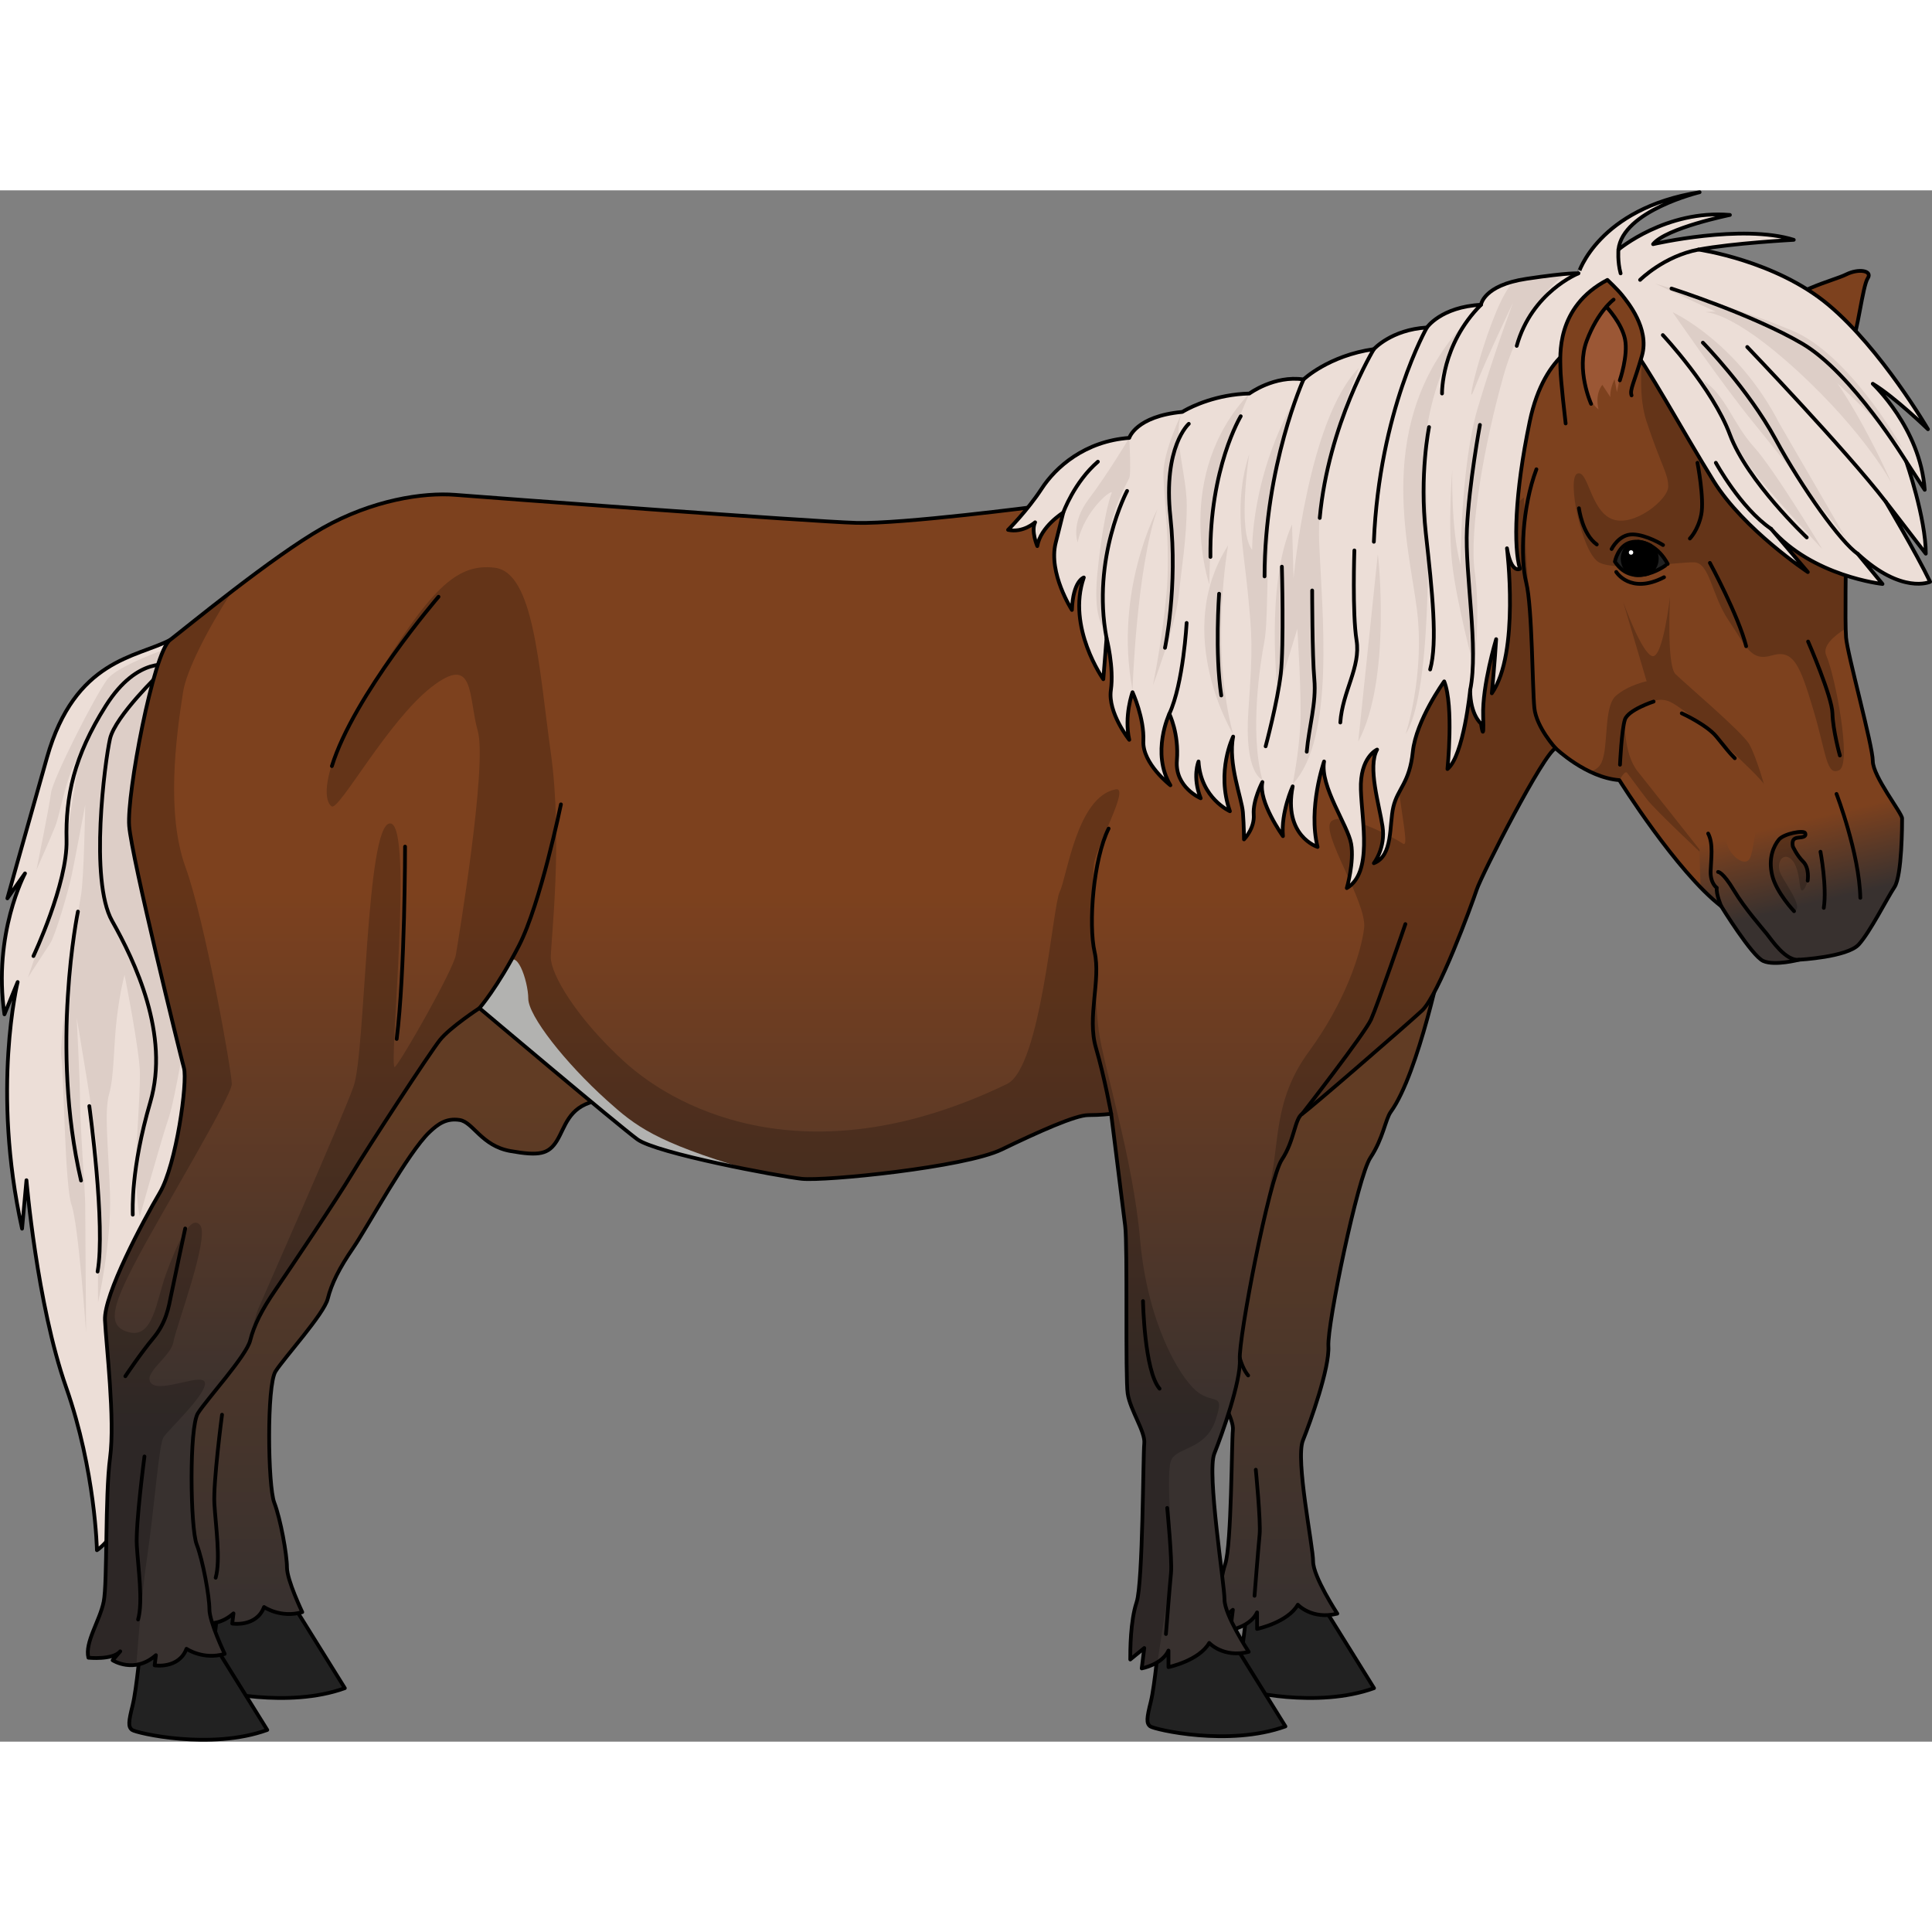 <?xml version="1.0" encoding="utf-8"?>
<!-- Created by: Science Figures, www.sciencefigures.org, Generator: Science Figures Editor -->
<svg version="1.1" id="Camada_1" xmlns="http://www.w3.org/2000/svg" xmlns:xlink="http://www.w3.org/1999/xlink" 
	 width="800px" height="800px" viewBox="0 0 516.197 414.485" enable-background="new 0 0 516.197 414.485"
	 xml:space="preserve">
<rect x="0" y="0" width="516.197" height="414.485" fill="#808080" stroke="none"/>
<g>
	<g>
		<path fill="#222222" stroke="#000000" stroke-linecap="round" stroke-linejoin="round" stroke-miterlimit="10" d="M58.351,376.937
			c0,0-1.094,12.31-2.189,16.687s-1.231,5.745-0.137,6.566c1.094,0.821,20.955,5.49,36.111,0L77.5,376.664
			C77.5,376.664,65.737,375.159,58.351,376.937z"/>
		<linearGradient id="SVGID_1_" gradientUnits="userSpaceOnUse" x1="101.47" y1="378.645" x2="101.47" y2="243.053">
			<stop  offset="0" style="stop-color:#38312F"/>
			<stop  offset="1" style="stop-color:#613C24"/>
		</linearGradient>
		<path fill="url(#SVGID_1_)" d="M69.873,223.335c1.021,3.743-2.042,25.863-6.466,33.349c-4.424,7.487-14.973,27.224-14.633,34.03
			c0.34,6.806,2.722,26.543,1.361,36.752c-1.361,10.209-0.681,33.349-1.702,38.454c-1.021,5.105-5.105,10.89-4.084,14.973
			c0,0,6.466,0.681,8.508-1.702l-2.042,2.382c0,0,5.785,3.743,11.57-1.361l-0.34,2.722c0,0,6.466,1.021,8.508-4.424
			c0,0,4.424,3.063,10.209,1.361c0,0-4.084-8.508-4.084-11.911s-1.702-12.931-3.403-17.355c-1.702-4.424-2.042-31.308,0.34-35.051
			c2.382-3.743,12.931-15.314,13.952-19.397c1.021-4.084,3.063-8.167,6.806-13.612c3.743-5.445,14.633-25.533,20.418-30.967
			c2.22-2.085,4.431-3.744,8.025-3.191c3.593,0.553,5.805,6.91,13.544,8.292c7.739,1.382,10.227,0.829,12.438-2.764
			c2.211-3.593,3.041-8.845,9.951-10.504l-29.299-32.064L69.873,223.335z"/>
		<path fill="none" stroke="#000000" stroke-linecap="round" stroke-linejoin="round" stroke-miterlimit="10" d="M69.873,223.335
			c1.021,3.743-2.042,25.863-6.466,33.349c-4.424,7.487-14.973,27.224-14.633,34.03c0.34,6.806,2.722,26.543,1.361,36.752
			c-1.361,10.209-0.681,33.349-1.702,38.454c-1.021,5.105-5.105,10.89-4.084,14.973c0,0,6.466,0.681,8.508-1.702l-2.042,2.382
			c0,0,5.785,3.743,11.57-1.361l-0.34,2.722c0,0,6.466,1.021,8.508-4.424c0,0,4.424,3.063,10.209,1.361
			c0,0-4.084-8.508-4.084-11.911s-1.702-12.931-3.403-17.355c-1.702-4.424-2.042-31.308,0.34-35.051
			c2.382-3.743,12.931-15.314,13.952-19.397c1.021-4.084,3.063-8.167,6.806-13.612c3.743-5.445,14.633-25.533,20.418-30.967
			c2.22-2.085,4.431-3.744,8.025-3.191c3.593,0.553,5.805,6.91,13.544,8.292c7.739,1.382,10.227,0.829,12.438-2.764
			c2.211-3.593,3.041-8.845,9.951-10.504l-29.299-32.064L69.873,223.335z"/>
		<path fill="none" stroke="#000000" stroke-linecap="round" stroke-linejoin="round" stroke-miterlimit="10" d="M70.214,266.213
			c0,0-3.063,14.293-3.743,17.696c-0.681,3.403-1.361,7.487-4.764,11.57c-3.403,4.084-7.487,10.209-7.487,10.209"/>
		<path fill="none" stroke="#000000" stroke-linecap="round" stroke-linejoin="round" stroke-miterlimit="10" d="M59.324,327.127
			c0,0-2.382,18.036-2.042,23.821c0.34,5.785,1.702,14.973,0.34,19.737"/>
	</g>
	<g>
		<path fill="#222222" stroke="#000000" stroke-linecap="round" stroke-linejoin="round" stroke-miterlimit="10" d="M333.33,376.937
			c0,0-1.094,12.31-2.189,16.687s-1.231,5.745-0.137,6.566c1.094,0.821,20.955,5.49,36.111,0l-14.636-23.527
			C352.48,376.664,340.717,375.159,333.33,376.937z"/>
		
			<linearGradient id="SVGID_00000074402557240100276660000005578872989325221022_" gradientUnits="userSpaceOnUse" x1="350.911" y1="378.645" x2="350.911" y2="243.053">
			<stop  offset="0" style="stop-color:#38312F"/>
			<stop  offset="1" style="stop-color:#613C24"/>
		</linearGradient>
		<path fill="url(#SVGID_00000074402557240100276660000005578872989325221022_)" d="M320.555,246.199c0,0,3.063,24.502,3.743,29.946
			s0,37.433,0.681,41.857c0.681,4.424,4.764,10.209,4.424,13.272c-0.34,3.063-0.34,30.627-2.042,35.732
			c-1.702,5.105-1.702,12.931-1.702,15.314l3.743-3.063l-0.681,5.445c0,0,5.445-1.021,7.146-4.764v4.424
			c0,0,8.167-1.702,10.89-6.466c0,0,3.743,4.084,10.549,2.382c0,0-6.466-9.869-6.466-13.952c0-4.084-4.764-27.224-2.722-32.329
			c2.042-5.104,7.146-19.397,6.806-25.182s7.827-45.26,11.23-50.365c3.403-5.105,4.002-10.266,5.445-12.251
			c7.45-10.249,13.918-42.135,13.918-42.135l-69.213,27.187L320.555,246.199z"/>
		<path fill="none" stroke="#000000" stroke-linecap="round" stroke-linejoin="round" stroke-miterlimit="10" d="M320.555,246.199
			c0,0,3.063,24.502,3.743,29.946s0,37.433,0.681,41.857c0.681,4.424,4.764,10.209,4.424,13.272
			c-0.34,3.063-0.34,30.627-2.042,35.732c-1.702,5.105-1.702,12.931-1.702,15.314l3.743-3.063l-0.681,5.445
			c0,0,5.445-1.021,7.146-4.764v4.424c0,0,8.167-1.702,10.89-6.466c0,0,3.743,4.084,10.549,2.382c0,0-6.466-9.869-6.466-13.952
			c0-4.084-4.764-27.224-2.722-32.329c2.042-5.104,7.146-19.397,6.806-25.182s7.827-45.26,11.23-50.365
			c3.403-5.105,4.002-10.266,5.445-12.251c7.45-10.249,13.918-42.135,13.918-42.135l-69.213,27.187L320.555,246.199z"/>
		<path fill="none" stroke="#000000" stroke-linecap="round" stroke-linejoin="round" stroke-miterlimit="10" d="M335.528,341.824
			c0,0,1.361,13.952,1.021,17.355s-1.361,16.334-1.361,16.334"/>
		<path fill="none" stroke="#000000" stroke-linecap="round" stroke-linejoin="round" stroke-miterlimit="10" d="M329.062,296.224
			c0,0,0.34,15.654,4.424,20.418"/>
	</g>
	<g>
		<path fill="#ECDED7" d="M45.402,120.155c-8.911,4.681-25.386,5.073-32.839,31.355S1.972,189.167,1.972,189.167l4.707-6.668
			c0,0-8.63,16.083-5.492,37.657l3.53-8.63c0,0-7.061,28.635,1.177,65.9l1.177-12.945c0,0,2.746,32.95,10.591,55.309
			s8.237,43.541,8.237,43.541s8.63-5.492,7.061-18.828c0,0,2.354,7.453-0.392,20.005c0,0,16.867-14.906,18.044-34.519
			s8.63-62.369,12.552-76.098S45.402,120.155,45.402,120.155z"/>
		<path fill="#DDCEC7" d="M54.01,170.845c-3.659-22.793-7.205-42.839-8.278-48.846c-6.303,2.279-14.909,5.784-17.02,8.599
			c-3.427,4.569-14.621,26.728-15.077,30.383c-0.457,3.655-3.884,20.56-3.884,20.56s3.655-8.224,5.026-11.65
			c1.371-3.427,2.97-14.392,6.625-19.189c0,0-3.655,21.245-4.112,26.957c-0.457,5.711-9.823,32.667-9.823,32.667
			s4.569-7.082,5.939-9.138s4.797-13.707,5.711-18.047c0.914-4.34,3.655-18.961,3.655-18.961s-0.334,19.91-1.142,24.215
			c-0.809,4.305-5.94,39.064-5.254,43.176c0.686,4.112,0.914,34.495,2.741,39.521s3.884,34.038,3.884,34.038
			s-0.229-30.84-0.229-34.038s-1.371-21.017-1.371-26.957s-0.914-23.073-0.914-23.073s5.94,34.496,5.711,38.379
			c-0.229,3.884,0,37.693,0,37.693s3.655-16.219,3.198-29.012s-1.599-21.931-0.229-26.728c1.371-4.797,1.142-12.793,2.056-20.332
			c0.914-7.539,2.056-11.422,2.056-11.422s4.112,20.56,4.112,26.5s-0.914,18.504-1.143,23.53
			c-0.228,5.026,0.914,15.077,1.143,14.392c0.229-0.686,5.711-20.56,7.767-26.5c2.056-5.94,8.681-46.375,8.681-46.375L54.01,170.845
			z"/>
		<path fill="none" stroke="#000000" stroke-linecap="round" stroke-linejoin="round" stroke-miterlimit="10" d="M45.402,120.155
			c-8.911,4.681-25.386,5.073-32.839,31.355S1.972,189.167,1.972,189.167l4.707-6.668c0,0-8.63,16.083-5.492,37.657l3.53-8.63
			c0,0-7.061,28.635,1.177,65.9l1.177-12.945c0,0,2.746,32.95,10.591,55.309s8.237,43.541,8.237,43.541s8.63-5.492,7.061-18.828
			c0,0,2.354,7.453-0.392,20.005c0,0,16.867-14.906,18.044-34.519s8.63-62.369,12.552-76.098S45.402,120.155,45.402,120.155z"/>
		<path fill="none" stroke="#000000" stroke-linecap="round" stroke-linejoin="round" stroke-miterlimit="10" d="M45.699,126.914
			c0,0-8.845-2.764-17.414,10.78s-10.78,24.324-10.504,35.933c0.276,11.609-8.845,30.958-8.845,30.958"/>
		<path fill="none" stroke="#000000" stroke-linecap="round" stroke-linejoin="round" stroke-miterlimit="10" d="M42.935,128.849
			c0,0-12.162,11.609-13.544,17.69s-5.528,37.868,0.553,48.648s15.479,30.405,10.227,48.372s-4.699,28.747-4.699,30.129"/>
		<path fill="none" stroke="#000000" stroke-linecap="round" stroke-linejoin="round" stroke-miterlimit="10" d="M20.822,192.699
			c0,0-7.463,36.21,0.829,71.867"/>
		<path fill="none" stroke="#000000" stroke-linecap="round" stroke-linejoin="round" stroke-miterlimit="10" d="M23.863,244.665
			c0,0,4.423,32.064,2.211,44.226"/>
	</g>
	<g>
		<path fill="#222222" stroke="#000000" stroke-linecap="round" stroke-linejoin="round" stroke-miterlimit="10" d="M309.66,387.151
			c0,0-1.094,12.31-2.189,16.687c-1.094,4.377-1.231,5.745-0.137,6.566c1.094,0.821,20.955,5.49,36.111,0l-14.636-23.527
			C328.809,386.877,317.046,385.372,309.66,387.151z"/>
		<path fill="#222222" stroke="#000000" stroke-linecap="round" stroke-linejoin="round" stroke-miterlimit="10" d="M37.623,388.099
			c0,0-1.094,12.31-2.189,16.688s-1.231,5.745-0.137,6.566c1.094,0.821,20.955,5.49,36.111,0l-14.636-23.527
			C56.772,387.825,45.009,386.32,37.623,388.099z"/>
		
			<linearGradient id="SVGID_00000134234271376413939310000000481972570331683235_" gradientUnits="userSpaceOnUse" x1="265.835" y1="331.15" x2="265.835" y2="187.177">
			<stop  offset="0" style="stop-color:#38312F"/>
			<stop  offset="1" style="stop-color:#7D411E"/>
		</linearGradient>
		<path fill="url(#SVGID_00000134234271376413939310000000481972570331683235_)" d="M277.487,84.424c0,0-36.412,4.764-48.663,4.424
			c-12.251-0.34-98.687-6.806-107.195-7.487c-8.508-0.681-22.12,1.361-35.391,8.848s-36.412,26.543-40.836,29.946
			s-11.57,41.176-10.89,49.684c0.681,8.508,13.612,60.914,14.633,64.657c1.021,3.743-2.042,25.863-6.466,33.349
			c-4.424,7.487-14.973,27.224-14.633,34.03c0.34,6.806,2.722,26.543,1.361,36.753s-0.681,33.349-1.702,38.454
			c-1.021,5.104-5.105,10.89-4.084,14.973c0,0,6.466,0.681,8.508-1.702l-2.042,2.382c0,0,5.785,3.743,11.57-1.361l-0.34,2.722
			c0,0,6.466,1.021,8.508-4.424c0,0,4.424,3.063,10.209,1.361c0,0-4.084-8.508-4.084-11.911c0-3.403-1.702-12.931-3.403-17.355
			c-1.702-4.424-2.042-31.308,0.34-35.051s12.931-15.314,13.952-19.397s3.063-8.167,6.806-13.612s16.334-24.161,20.418-30.967
			c4.084-6.806,20.758-32.329,23.481-35.732c2.722-3.403,10.549-8.508,10.549-8.508s37.093,31.308,42.197,35.051
			c5.105,3.743,37.773,9.869,43.899,10.549c6.125,0.681,43.559-3.063,53.427-7.827c9.869-4.764,19.737-9.188,23.14-9.188
			s6.125-0.34,6.125-0.34s3.063,24.502,3.743,29.946s0,40.417,0.681,44.841s4.764,10.209,4.424,13.272s-0.34,37.308-2.042,42.413
			c-1.702,5.105-1.702,12.931-1.702,15.314l3.743-3.063l-0.681,5.445c0,0,5.445-1.021,7.146-4.764v4.424
			c0,0,8.167-1.702,10.89-6.466c0,0,3.743,4.084,10.549,2.382c0,0-6.466-9.869-6.466-13.952c0-4.084-4.764-33.905-2.722-39.01
			s7.146-19.397,6.806-25.182c-0.34-5.785,7.827-48.244,11.23-53.349c3.403-5.105,3.403-10.89,5.445-12.251
			s27.564-23.481,31.988-27.564c4.424-4.084,13.272-28.245,14.633-32.329c1.361-4.084,18.036-36.752,21.099-37.773
			c0,0,8.167,7.827,17.015,8.508c0,0,15.314,24.502,27.224,33.69c0,0,8.167,13.272,11.23,14.633c3.063,1.361,9.528-0.34,9.528-0.34
			s12.931-0.681,15.994-4.084c3.063-3.403,7.487-12.251,9.528-15.314c2.042-3.063,2.042-17.015,2.042-18.376
			s-7.827-11.23-7.827-15.314c0-4.084-6.806-28.585-7.146-33.009s0-20.758,0-25.863c0-5.105-2.382-28.245-6.806-37.093
			c0,0,6.466-11.57,8.167-14.973c1.702-3.403,3.063-15.994,4.424-18.036s-2.382-2.722-5.785-1.021
			c-3.403,1.702-14.633,4.084-21.099,11.23c0,0-26.884-4.764-30.627-5.105c-3.743-0.34-29.606,3.743-33.009,5.105
			c-3.403,1.361-61.594,25.182-66.699,27.905C336.699,64.346,286.675,81.701,277.487,84.424z"/>
		<path opacity="0.2" d="M439.939,61.801c4.048,12.145,5.783,13.879,5.783,17.35c0,3.47-9.253,10.988-15.036,8.674
			c-5.783-2.313-6.361-13.301-9.253-12.145s1.167,21.149,5.783,23.711c4.617,2.562,21.253-0.145,25.446,0
			c4.193,0.145,4.626,8.819,9.253,15.614c4.626,6.795,5.783,10.988,11.566,9.253c5.783-1.735,7.518,2.891,10.988,14.458
			c3.47,11.566,3.47,17.928,6.94,16.193s-1.157-25.446-3.47-30.65c-1.066-2.398,1.798-5.041,5.196-7.195
			c-0.15-6.25,0.104-19.042,0.104-23.453c0-5.104-2.382-28.245-6.806-37.093c0,0-41.176-27.564-44.92-27.904
			C441.512,28.614,435.89,49.656,439.939,61.801z"/>
		<path opacity="0.2" d="M445.726,136.46c5.294,1.925,25.026,20.694,25.507,22.138c0.481,1.444-1.925-7.219-3.85-10.588
			c-1.925-3.369-17.326-16.363-19.732-18.77c-2.406-2.406-1.444-20.694-1.444-20.694s-1.925,16.844-4.812,15.882
			c-2.888-0.962-7.701-14.438-7.701-14.438l6.257,21.176c0,0-4.813,0.962-8.182,3.85c-3.369,2.888-1.925,13.476-3.85,17.807
			c-0.62,1.394-1.789,2.135-3.088,2.505c2.395,1.144,5.081,2.048,7.833,2.259c0,0,0.016,0.025,0.025,0.04
			c0.733-1.337,1.589-2.558,2.043-1.99c0.892,1.115,3.122,4.236,5.352,7.135c2.229,2.899,15.749,15.558,15.749,15.558
			s-14.438-18.289-18.288-23.101c-3.851-4.812-3.395-13.819-3.395-13.819S440.432,134.535,445.726,136.46z"/>
		
			<linearGradient id="SVGID_00000126311247293761646880000017014368716668612501_" gradientUnits="userSpaceOnUse" x1="484.516" y1="190.554" x2="479.34" y2="168.815">
			<stop  offset="0" style="stop-color:#38312F"/>
			<stop  offset="1" style="stop-color:#7D411E"/>
		</linearGradient>
		<path fill="url(#SVGID_00000126311247293761646880000017014368716668612501_)" d="M506.169,186.174
			c2.042-3.062,2.042-17.015,2.042-18.376c0-1.15-5.573-8.365-7.306-13.041c-5.288,0.903-6.22,6.281-6.22,7.478
			c0,1.542-0.771,10.024-2.313,5.783c-1.542-4.241-6.168-8.482-9.253-9.639s-8.868,3.47-11.566,5.783s-2.699,12.723-4.241,14.65
			c-1.542,1.928-5.783-1.542-6.169-5.397c-0.385-3.855-3.855-8.096-5.783-7.711c-1.928,0.386-1.156,13.108-1.156,15.422
			c0,1.3,0.119,3.21,0.157,5.112c1.877,1.934,3.741,3.661,5.528,5.04c0,0,8.167,13.272,11.23,14.633
			c3.062,1.361,9.528-0.34,9.528-0.34s12.931-0.681,15.994-4.083C499.703,198.084,504.127,189.237,506.169,186.174z"/>
		<path opacity="0.2" d="M479.339,192.596c0,0-4.744-4.965-5.847-9.599c-1.103-4.634,0.441-7.833,1.765-9.488
			c1.324-1.655,6.73-2.648,7.061-1.765s-0.441,1.103-1.876,1.214c-1.434,0.11-1.655,0.993-1.434,2.317c0,0,0.993,2.317,2.758,4.082
			c1.765,1.765,1.214,5.075,1.214,5.075c-0.463,1.94-1.72,3.983-2.035,1.469c-0.314-2.514-0.786-6.285-2.828-7.542
			s-3.614,1.571-2.357,4.242C477.018,185.272,482.132,191.907,479.339,192.596z"/>
		<path opacity="0.2" d="M409.959,138.316c-1.001-14.246-1.25-29.672-1.25-29.672c-1.156-8.482-1.542-26.602-1.542-26.602
			l-12.723,10.795l-20.434,48.771c-3.47,11.277,3.47,34.699,0.868,32.964s-15.614-8.675-19.084-6.072
			c-3.47,2.602,9.542,21.687,8.675,28.626c-0.868,6.939-5.205,19.952-14.747,32.964c-9.542,13.012-7.807,24.289-10.41,35.566
			c-0.334,1.45-0.553,3.321-0.682,5.471c1.47-5.986,2.864-10.644,3.854-12.129c3.403-5.104,3.403-10.89,5.445-12.25
			c2.042-1.361,27.564-23.481,31.988-27.564s13.271-28.245,14.633-32.329s18.036-36.752,21.099-37.773c0,0,2.831,2.7,6.953,5.067
			C417.446,150.487,410.387,144.406,409.959,138.316z"/>
		<path fill="#DEDEDC" d="M199.647,261.546c-24.584-7.344-29.797-11.484-37.465-18.385c-11.279-10.151-21.035-22.653-21.035-27.207
			s-3.318-14.814-5.855-8.458c-1.11,2.779-3.985,6.859-7.197,11.006c5.423,4.574,36.723,30.946,41.382,34.363
			C172.541,255.113,188.423,259.275,199.647,261.546z"/>
		<path opacity="0.2" d="M62.005,107.094c-7.783,5.976-14.438,11.395-16.604,13.061c-4.424,3.403-11.57,41.177-10.89,49.684
			c0.68,8.508,13.612,60.914,14.633,64.657s-2.042,25.863-6.466,33.35c-4.424,7.486-14.973,27.224-14.633,34.03
			c0.34,6.806,2.722,26.543,1.361,36.752c-1.361,10.209-0.681,33.35-1.702,38.454s-5.104,10.89-4.083,14.973
			c0,0,6.465,0.681,8.507-1.701l-2.042,2.382c0,0,2.745,1.775,6.344,1.212c0.68-9.181,1.626-20.077,2.732-27.665
			c2.271-15.563,3.253-31.229,4.555-33.182c1.301-1.952,11.06-11.061,11.06-14.313s-11.711,2.603-14.313,0s5.205-7.157,5.855-11.061
			c0.651-3.904,9.76-27.977,7.157-31.229c-2.603-3.253-6.506,5.855-9.109,13.012s-3.392,17.129-9.759,15.615
			s-4.554-7.157,1.952-19.519c6.506-12.362,25.374-43.591,25.374-46.844c0-3.253-7.157-43.592-12.362-57.905
			c-5.205-14.313-2.603-34.483-0.651-46.844C49.81,128.4,55.129,117.823,62.005,107.094z"/>
		<path opacity="0.2" d="M324.786,328.548c2.603-7.808-0.651-3.904-5.205-7.808s-13.012-18.217-14.964-40.338
			c-1.952-22.121-9.759-46.194-11.06-55.953c-1.302-9.759-1.952-39.037-1.302-44.242c0.651-5.205,9.746-20.898,5.856-20.169
			c-10.41,1.952-13.013,23.422-14.964,27.326s-4.986,46.997-14.099,51.401c-51.616,24.942-87.18,7.81-102.361-6.072
			c-12.712-11.625-19.519-23.208-19.519-27.762c0-4.554,3.253-31.229,0-54.652c-3.253-23.422-4.555-48.146-14.964-49.447
			c-10.647-1.331-17.567,6.506-32.531,30.579c-14.964,24.073-13.013,31.88-11.061,33.182c1.952,1.301,14.964-22.772,26.675-31.88
			c11.711-9.109,9.759,2.603,12.362,11.711c2.602,9.109-5.205,55.953-5.856,59.857c-0.65,3.904-14.313,27.977-16.265,29.928
			c-1.952,1.952,5.205-65.062-1.301-65.062s-6.506,61.158-9.759,70.267c-3.253,9.109-23.422,54.652-25.374,59.207
			c-0.584,1.362-1.69,5.004-2.539,9.516c0.126-0.295,0.225-0.57,0.286-0.814c1.021-4.083,3.063-8.167,6.806-13.612
			c3.744-5.445,16.334-24.162,20.418-30.967c4.084-6.806,20.758-32.329,23.481-35.732c2.723-3.403,10.549-8.507,10.549-8.507
			s37.093,31.308,42.197,35.051c5.104,3.744,37.773,9.869,43.899,10.549c6.125,0.681,43.559-3.062,53.427-7.827
			s19.737-9.188,23.14-9.188c3.403,0,6.125-0.34,6.125-0.34s3.063,24.501,3.744,29.946s0,40.417,0.681,44.841
			c0.68,4.424,4.764,10.209,4.424,13.272c-0.34,3.062-0.34,37.308-2.042,42.413s-1.702,12.931-1.702,15.313l3.744-3.062
			l-0.681,5.445c0,0,2.164-0.408,4.189-1.646c1.586-10.164,3.228-20.799,3.637-23.877c0.847-6.362-1.755-27.182,0.196-30.435
			C315.026,335.704,322.183,336.355,324.786,328.548z"/>
		<path fill="none" stroke="#000000" stroke-linecap="round" stroke-linejoin="round" stroke-miterlimit="10" d="M277.487,84.424
			c0,0-36.412,4.764-48.663,4.424c-12.251-0.34-98.687-6.806-107.195-7.487c-8.508-0.681-22.12,1.361-35.391,8.848
			s-36.412,26.543-40.836,29.946s-11.57,41.176-10.89,49.684c0.681,8.508,13.612,60.914,14.633,64.657
			c1.021,3.743-2.042,25.863-6.466,33.349c-4.424,7.487-14.973,27.224-14.633,34.03c0.34,6.806,2.722,26.543,1.361,36.753
			s-0.681,33.349-1.702,38.454c-1.021,5.104-5.105,10.89-4.084,14.973c0,0,6.466,0.681,8.508-1.702l-2.042,2.382
			c0,0,5.785,3.743,11.57-1.361l-0.34,2.722c0,0,6.466,1.021,8.508-4.424c0,0,4.424,3.063,10.209,1.361
			c0,0-4.084-8.508-4.084-11.911c0-3.403-1.702-12.931-3.403-17.355c-1.702-4.424-2.042-31.308,0.34-35.051
			s12.931-15.314,13.952-19.397s3.063-8.167,6.806-13.612s16.334-24.161,20.418-30.967c4.084-6.806,20.758-32.329,23.481-35.732
			c2.722-3.403,10.549-8.508,10.549-8.508s37.093,31.308,42.197,35.051c5.105,3.743,37.773,9.869,43.899,10.549
			c6.125,0.681,43.559-3.063,53.427-7.827c9.869-4.764,19.737-9.188,23.14-9.188s6.125-0.34,6.125-0.34s3.063,24.502,3.743,29.946
			s0,40.417,0.681,44.841s4.764,10.209,4.424,13.272s-0.34,37.308-2.042,42.413c-1.702,5.105-1.702,12.931-1.702,15.314l3.743-3.063
			l-0.681,5.445c0,0,5.445-1.021,7.146-4.764v4.424c0,0,8.167-1.702,10.89-6.466c0,0,3.743,4.084,10.549,2.382
			c0,0-6.466-9.869-6.466-13.952c0-4.084-4.764-33.905-2.722-39.01s7.146-19.397,6.806-25.182
			c-0.34-5.785,7.827-48.244,11.23-53.349c3.403-5.105,3.403-10.89,5.445-12.251s27.564-23.481,31.988-27.564
			c4.424-4.084,13.272-28.245,14.633-32.329c1.361-4.084,18.036-36.752,21.099-37.773c0,0,8.167,7.827,17.015,8.508
			c0,0,15.314,24.502,27.224,33.69c0,0,8.167,13.272,11.23,14.633c3.063,1.361,9.528-0.34,9.528-0.34s12.931-0.681,15.994-4.084
			c3.063-3.403,7.487-12.251,9.528-15.314c2.042-3.063,2.042-17.015,2.042-18.376s-7.827-11.23-7.827-15.314
			c0-4.084-6.806-28.585-7.146-33.009s0-20.758,0-25.863c0-5.105-2.382-28.245-6.806-37.093c0,0,6.466-11.57,8.167-14.973
			c1.702-3.403,3.063-15.994,4.424-18.036s-2.382-2.722-5.785-1.021c-3.403,1.702-14.633,4.084-21.099,11.23
			c0,0-26.884-4.764-30.627-5.105c-3.743-0.34-29.606,3.743-33.009,5.105c-3.403,1.361-61.594,25.182-66.699,27.905
			C336.699,64.346,286.675,81.701,277.487,84.424z"/>
		<path fill="none" stroke="#000000" stroke-linecap="round" stroke-linejoin="round" stroke-miterlimit="10" d="M128.095,218.502
			c0,0,4.764-5.445,10.549-16.675c5.785-11.23,11.23-37.773,11.23-37.773"/>
		<path fill="none" stroke="#000000" stroke-linecap="round" stroke-linejoin="round" stroke-miterlimit="10" d="M296.884,246.747
			c0,0-1.702-9.528-4.084-17.696s1.361-18.036-0.34-25.523s-0.34-24.842,3.743-33.009"/>
		<path fill="none" stroke="#000000" stroke-linecap="round" stroke-linejoin="round" stroke-miterlimit="10" d="M347.929,246.747
			c0,0,16.675-21.439,18.376-25.182c1.702-3.743,9.188-25.523,9.188-25.523"/>
		<path fill="none" stroke="#000000" stroke-linecap="round" stroke-linejoin="round" stroke-miterlimit="10" d="M49.485,277.374
			c0,0-3.063,14.293-3.743,17.696c-0.681,3.403-1.361,7.487-4.764,11.57s-7.487,10.209-7.487,10.209"/>
		<path fill="none" stroke="#000000" stroke-linecap="round" stroke-linejoin="round" stroke-miterlimit="10" d="M38.596,338.288
			c0,0-2.382,18.036-2.042,23.821c0.34,5.785,1.702,14.973,0.34,19.737"/>
		<path fill="none" stroke="#000000" stroke-linecap="round" stroke-linejoin="round" stroke-miterlimit="10" d="M311.857,352.037
			c0,0,1.361,13.952,1.021,17.355s-1.361,16.334-1.361,16.334"/>
		<path fill="none" stroke="#000000" stroke-linecap="round" stroke-linejoin="round" stroke-miterlimit="10" d="M305.392,296.771
			c0,0,0.34,18.638,4.424,23.402"/>
		<path fill="none" stroke="#000000" stroke-linecap="round" stroke-linejoin="round" stroke-miterlimit="10" d="M415.649,149.081
			c0,0-5.145-5.585-5.69-10.765c-0.545-5.179-0.545-26.988-2.181-33.53c-1.636-6.543-1.09-20.173,2.726-30.259"/>
		<path fill="none" stroke="#000000" stroke-linecap="round" stroke-linejoin="round" stroke-miterlimit="10" d="M432.835,153.463
			c0,0,0.438-9.423,1.315-12.052c0.877-2.63,7.67-4.821,7.67-4.821"/>
		<path fill="none" stroke="#000000" stroke-linecap="round" stroke-linejoin="round" stroke-miterlimit="10" d="M459.888,191.278
			c0,0-1.415-3.192-1.196-4.945c0,0-1.75-1.129-1.64-4.439c0.11-3.31,0.772-7.282-0.662-10.04"/>
		<path fill="none" stroke="#000000" stroke-linecap="round" stroke-linejoin="round" stroke-miterlimit="10" d="M459.039,182.115
			c0,0,1.214-0.11,4.193,4.854s7.502,10.04,8.826,11.695c1.324,1.655,5.042,7.303,8.589,6.906"/>
		<path fill="none" stroke="#000000" stroke-linecap="round" stroke-linejoin="round" stroke-miterlimit="10" d="M479.339,192.596
			c0,0-4.744-4.965-5.847-9.599c-1.103-4.634,0.441-7.833,1.765-9.488c1.324-1.655,6.73-2.648,7.061-1.765s-0.441,1.103-1.876,1.214
			c-1.434,0.11-1.655,0.993-1.434,2.317c0,0,0.993,2.317,2.758,4.082c1.765,1.765,1.214,5.075,1.214,5.075"/>
		<path fill="none" stroke="#000000" stroke-linecap="round" stroke-linejoin="round" stroke-miterlimit="10" d="M486.4,176.709
			c0,0,1.765,9.378,0.883,15.005"/>
		<path fill="none" stroke="#000000" stroke-linecap="round" stroke-linejoin="round" stroke-miterlimit="10" d="M483.09,120.552
			c0,0,6.399,14.674,6.509,19.197c0.11,4.523,1.986,11.254,1.986,11.254"/>
		<path fill="#222222" stroke="#000000" stroke-linecap="round" stroke-linejoin="round" stroke-miterlimit="10" d="M431.477,99.204
			c0,0,0.798-4.257,4.169-5.144c3.37-0.887,7.539,1.242,9.934,5.765C445.58,99.825,436.533,106.92,431.477,99.204z"/>
		<path stroke="#000000" stroke-linecap="round" stroke-linejoin="round" stroke-miterlimit="10" d="M442.665,98.429
			c0-1.422-0.664-2.677-1.683-3.514c-1.045-0.585-2.133-0.927-3.197-1.021c-2.373,0.164-4.253,2.12-4.253,4.535
			c0,1.975,1.261,3.641,3.017,4.278c1.237,0.194,2.481,0.06,3.636-0.238C441.651,101.709,442.665,100.195,442.665,98.429z"/>
		<circle fill="#FFFFFF" cx="435.786" cy="96.754" r="0.593"/>
		<path fill="none" stroke="#000000" stroke-linecap="round" stroke-linejoin="round" stroke-miterlimit="10" d="M431.832,101.953
			c0,0,3.725,6.12,12.772,1.419"/>
		<path fill="none" stroke="#000000" stroke-linecap="round" stroke-linejoin="round" stroke-miterlimit="10" d="M430.591,95.834
			c0,0,1.951-3.991,5.676-3.902s8.071,2.838,8.071,2.838"/>
		<path fill="none" stroke="#000000" stroke-linecap="round" stroke-linejoin="round" stroke-miterlimit="10" d="M453.529,72.789
			c0,0,1.88,9.687,1.012,13.879s-3.036,6.361-3.036,6.361"/>
		<path fill="none" stroke="#000000" stroke-linecap="round" stroke-linejoin="round" stroke-miterlimit="10" d="M421.866,84.934
			c0,0,0.867,6.94,4.771,9.687"/>
		<path fill="none" stroke="#000000" stroke-linecap="round" stroke-linejoin="round" stroke-miterlimit="10" d="M456.854,99.536
			c0,0,7.663,14.169,9.687,22.265"/>
		<path fill="none" stroke="#000000" stroke-linecap="round" stroke-linejoin="round" stroke-miterlimit="10" d="M449.336,139.729
			c0,0,6.651,3.036,9.253,6.217c2.602,3.181,3.325,4.193,4.916,5.783"/>
		<path fill="none" stroke="#000000" stroke-linecap="round" stroke-linejoin="round" stroke-miterlimit="10" d="M490.685,161.271
			c0,0,6.072,15.759,6.361,27.759"/>
		<path fill="none" stroke="#000000" stroke-linecap="round" stroke-linejoin="round" stroke-miterlimit="10" d="M108.224,175.343
			c0,0,0,33.797-2.235,51.394"/>
		<path fill="none" stroke="#000000" stroke-linecap="round" stroke-linejoin="round" stroke-miterlimit="10" d="M117.162,108.587
			c0,0-22.624,26.255-28.49,45.249"/>
	</g>
	<g>
		<path fill="#ECDED7" d="M423.967,40.142c0,0-11.21,2.285-15.258,21.659s-4.337,33.542-2.602,39.325c0,0-2.313,1.446-3.47-5.494
			c0,0,3.47,28.048-4.048,38.747c0,0,0.867-9.253,1.157-14.458c0,0-3.759,12.434-3.47,20.53c0.289,8.096-0.578,2.024-0.578,2.024
			s-2.892-2.313-2.892-8.964c0,0-1.735,17.639-6.072,21.108c0,0,1.735-16.771-0.867-23.422c0,0-7.518,10.41-8.386,18.795
			c-0.867,8.386-4.048,9.831-5.205,14.747s0,13.012-5.205,15.036c0,0,3.181-4.048,2.313-9.831
			c-0.867-5.783-4.048-15.904-1.446-20.53c0,0-4.626,2.024-4.337,10.699s3.181,22.265-3.759,26.313c0,0,2.024-6.94,1.157-11.855
			c-0.867-4.916-8.386-15.325-7.229-21.976c0,0-4.337,12.434-1.735,22.843c0,0-9.253-2.892-6.651-16.193
			c0,0-3.181,6.94-2.602,13.301c0,0-6.651-9.253-5.494-14.458c0,0-2.602,4.916-2.313,8.675c0.289,3.759-2.602,6.651-2.602,6.651
			s0-3.47-0.289-7.229c-0.289-3.759-4.048-13.012-2.602-20.241c0,0-4.626,9.253-0.867,19.952c0,0-7.807-3.47-8.386-13.301
			c0,0-1.735,4.048,0.578,9.831c0,0-6.94-2.892-6.361-10.12c0.578-7.229-2.024-12.434-2.024-12.434s-4.916,10.41,0.289,19.084
			c0,0-7.518-5.783-7.229-11.855s-2.892-13.012-2.892-13.012s-2.313,6.361-0.867,12.723c0,0-5.783-7.229-4.916-13.301
			c0.867-6.072-1.157-13.879-1.157-13.879l-0.867,10.988c0,0-9.831-13.879-5.205-27.181c0,0-2.892,0.867-3.181,8.675
			c0,0-6.361-9.831-4.337-17.928c2.024-8.096,2.024-8.096,2.024-8.096s-6.072,3.759-6.94,8.964c0,0-1.735-4.048-0.578-6.361
			c0,0-3.181,2.892-7.229,2.024c0,0,5.205-5.205,8.964-10.988c3.759-5.783,11.566-12.723,23.422-13.59c0,0,1.735-5.783,14.169-6.94
			c0,0,7.229-4.626,17.928-4.916c0,0,6.651-4.916,14.458-3.759c0,0,6.651-6.361,18.795-8.096c0,0,4.626-5.205,14.169-5.783
			c0,0,3.759-5.494,14.458-6.072c0,0,0.578-5.205,12.145-6.94c11.566-1.735,13.879-1.446,13.879-1.446S426.927,4.837,454.107,0.5
			c0,0-20.53,4.916-21.687,15.325c0,0,12.723-10.699,29.783-9.253c0,0-17.06,3.47-20.53,7.807c0,0,23.711-5.494,37.59-1.157
			c0,0-16.193,0.867-25.446,2.602c0,0,20.53,2.892,34.699,14.747s26.602,33.253,26.602,33.253s-8.964-8.675-14.747-12.145
			c0,0,12.723,11.855,13.879,28.337l-4.916-7.518c0,0,5.205,15.036,5.205,24.578l-10.699-13.879c0,0,8.096,13.59,11.855,21.398
			c0,0-7.518,3.47-19.373-7.518l6.651,8.096c0,0-18.795-2.024-29.783-14.747l9.831,11.566c0,0-17.06-11.277-25.157-24.289
			s-18.482-32.128-22.265-36.145S423.967,40.142,423.967,40.142z"/>
		<path fill="#DDCEC7" d="M301.722,66.138c0,0,0.485,8.823,0.083,10.43c-0.402,1.608-5.452,8.407-6.23,21.1
			c-0.603,9.847-0.201,19.895-0.201,19.895s-3.416-2.411-2.211-14.871s3.014-19.895,3.818-21.703
			c0.804-1.809-7.234,4.22-9.043,13.062c0,0-2.01-5.024,3.014-11.655C295.977,75.765,301.722,66.138,301.722,66.138z"/>
		<path fill="#DDCEC7" d="M315.891,59.199"/>
		<path fill="#DDCEC7" d="M315.891,59.199c0,0-5.043,10.336-5.043,16.365c0,6.029,2.01,19.493,0.804,32.354
			c-1.206,12.861-3.617,24.316-3.617,24.316s6.029-15.876,6.833-23.512s2.211-15.876,2.211-24.517S313.096,65.542,315.891,59.199z"
			/>
		<path fill="#DDCEC7" d="M309.24,85.21c0,0-11.694,21.799-6.651,48.277C302.589,133.487,303.613,101.286,309.24,85.21z"/>
		<path fill="#DDCEC7" d="M333.818,54.283c0,0-7.296,16.257-8.903,25.099c-1.608,8.842-1.809,25.923-1.809,25.923
			S313.181,76.208,333.818,54.283z"/>
		<path fill="#DDCEC7" d="M328.13,94.856c0,0-4.935,27.022,1.351,50.487C329.481,145.343,313.058,118.368,328.13,94.856z"/>
		<path fill="#DDCEC7" d="M346.417,55.066c0,0-6.431,19.091-7.234,34.364c-0.804,15.273-0.402,26.124-1.407,31.349
			s-3.99,23.981-0.488,36.708c0,0-4.938-1.541-3.732-18.622c1.206-17.081,1.005-19.493-0.201-31.751s-3.818-23.713,0.402-36.574
			c0,0-3.215,20.498,0.804,25.522C334.561,96.061,334.159,76.167,346.417,55.066z"/>
		<path fill="#DDCEC7" d="M363.097,47.43c0,0-11.455,26.526-10.651,46.22c0.804,19.694,4.365,52.619-7.061,64.994
			c0,0,1.636-8.123,2.038-15.759c0.402-7.636-0.804-25.722-0.804-25.722l-5.225,17.081c0,0-3.416-28.737,3.818-45.014l0.402,14.469
			C345.613,103.698,349.432,61.095,363.097,47.43z"/>
		<path fill="#DDCEC7" d="M407.842,23.633c-1.26,0.189-2.382,0.421-3.395,0.681c-6.158,5.968-13.744,36.988-10.604,28.944
			c3.215-8.239,10.45-23.311,10.45-23.311s-4.823,12.66-9.445,28.134c-4.622,15.474-4.622,42-4.622,42
			c-2.612-9.646-2.21-25.32-2.21-25.32s-1.206,14.469,0,25.12c1.206,10.651,5.828,27.732,5.828,27.732s1.809-14.268,0.201-25.521
			c-1.608-11.253,2.612-34.564,7.636-52.45s15.072-26.125,15.072-26.125c0.598-0.416,1.116-0.814,1.57-1.194
			C416.224,22.498,412.929,22.869,407.842,23.633z"/>
		<path fill="#DDCEC7" d="M391.432,35.372c0,0-12.057,19.694-10.651,39.187s1.407,60.689-5.225,70.737
			c0,0,5.225-15.876,3.014-33.359C376.36,94.454,366.915,61.899,391.432,35.372z"/>
		<path fill="#DDCEC7" d="M368.121,97.267c0.201,0.603,3.617,33.56-5.225,50.038L368.121,97.267z"/>
		<path fill="#DDCEC7" d="M442.274,24.923c0,0,20.699,6.029,36.373,12.459c15.675,6.431,29.541,31.349,29.541,31.349
			s-24.316-26.124-33.761-29.541C464.982,35.774,442.274,24.923,442.274,24.923z"/>
		<path fill="#DDCEC7" d="M455.537,32.559c0,0,7.033-0.603,24.919,15.876s24.919,29.742,24.919,29.742s-12.226-27.968-23.797-37.797
			S455.537,32.559,455.537,32.559z"/>
		<path fill="#DDCEC7" d="M446.896,32.559c0,0,13.263,19.292,21.301,29.139s25.04,31.311,25.04,31.311l-17.806-30.708
			C464.178,40.396,446.896,32.559,446.896,32.559z"/>
		<path fill="#DDCEC7" d="M455.135,50.846c0,0,8.038,16.679,12.057,22.507c4.019,5.828,19.694,22.507,19.694,22.507
			s-12.66-21.1-18.287-27.33S461.164,54.865,455.135,50.846z"/>
		<path fill="none" stroke="#000000" stroke-linecap="round" stroke-linejoin="round" stroke-miterlimit="10" d="M423.967,40.142
			c0,0-11.21,2.285-15.258,21.659s-4.337,33.542-2.602,39.325c0,0-2.313,1.446-3.47-5.494c0,0,3.47,28.048-4.048,38.747
			c0,0,0.867-9.253,1.157-14.458c0,0-3.759,12.434-3.47,20.53c0.289,8.096-0.578,2.024-0.578,2.024s-2.892-2.313-2.892-8.964
			c0,0-1.735,17.639-6.072,21.108c0,0,1.735-16.771-0.867-23.422c0,0-7.518,10.41-8.386,18.795
			c-0.867,8.386-4.048,9.831-5.205,14.747s0,13.012-5.205,15.036c0,0,3.181-4.048,2.313-9.831
			c-0.867-5.783-4.048-15.904-1.446-20.53c0,0-4.626,2.024-4.337,10.699s3.181,22.265-3.759,26.313c0,0,2.024-6.94,1.157-11.855
			c-0.867-4.916-8.386-15.325-7.229-21.976c0,0-4.337,12.434-1.735,22.843c0,0-9.253-2.892-6.651-16.193
			c0,0-3.181,6.94-2.602,13.301c0,0-6.651-9.253-5.494-14.458c0,0-2.602,4.916-2.313,8.675c0.289,3.759-2.602,6.651-2.602,6.651
			s0-3.47-0.289-7.229c-0.289-3.759-4.048-13.012-2.602-20.241c0,0-4.626,9.253-0.867,19.952c0,0-7.807-3.47-8.386-13.301
			c0,0-1.735,4.048,0.578,9.831c0,0-6.94-2.892-6.361-10.12c0.578-7.229-2.024-12.434-2.024-12.434s-4.916,10.41,0.289,19.084
			c0,0-7.518-5.783-7.229-11.855s-2.892-13.012-2.892-13.012s-2.313,6.361-0.867,12.723c0,0-5.783-7.229-4.916-13.301
			c0.867-6.072-1.157-13.879-1.157-13.879l-0.867,10.988c0,0-9.831-13.879-5.205-27.181c0,0-2.892,0.867-3.181,8.675
			c0,0-6.361-9.831-4.337-17.928c2.024-8.096,2.024-8.096,2.024-8.096s-6.072,3.759-6.94,8.964c0,0-1.735-4.048-0.578-6.361
			c0,0-3.181,2.892-7.229,2.024c0,0,5.205-5.205,8.964-10.988c3.759-5.783,11.566-12.723,23.422-13.59c0,0,1.735-5.783,14.169-6.94
			c0,0,0.214-0.137,0.621-0.364c1.966-1.098,8.446-4.312,17.306-4.551c0,0,6.651-4.916,14.458-3.759c0,0,6.651-6.361,18.795-8.096
			c0,0,4.626-5.205,14.169-5.783c0,0,3.759-5.494,14.458-6.072c0,0,0.578-5.205,12.145-6.94c11.566-1.735,13.879-1.446,13.879-1.446
			S426.927,4.837,454.107,0.5c0,0-20.53,4.916-21.687,15.325c0,0,12.723-10.699,29.783-9.253c0,0-17.06,3.47-20.53,7.807
			c0,0,23.711-5.494,37.59-1.157c0,0-16.193,0.867-25.446,2.602c0,0,20.53,2.892,34.699,14.747s26.602,33.253,26.602,33.253
			s-8.964-8.675-14.747-12.145c0,0,12.723,11.855,13.879,28.337l-4.916-7.518c0,0,5.205,15.036,5.205,24.578l-10.699-13.879
			c0,0,8.096,13.59,11.855,21.398c0,0-7.518,3.47-19.373-7.518l6.651,8.096c0,0-18.795-2.024-29.783-14.747l9.831,11.566
			c0,0-17.06-11.277-25.157-24.289s-18.482-32.128-22.265-36.145S423.967,40.142,423.967,40.142z"/>
		<path fill="none" stroke="#000000" stroke-linecap="round" stroke-linejoin="round" stroke-miterlimit="10" d="M381.24,36.645
			c0,0-12.723,22.265-14.169,57.253"/>
		<path fill="none" stroke="#000000" stroke-linecap="round" stroke-linejoin="round" stroke-miterlimit="10" d="M361.866,96.211
			c0,0-0.578,16.771,0.578,24c1.157,7.229-3.759,13.59-4.337,21.976"/>
		<path fill="none" stroke="#000000" stroke-linecap="round" stroke-linejoin="round" stroke-miterlimit="10" d="M367.071,42.428
			c0,0-12.145,19.952-14.458,45.108"/>
		<path fill="none" stroke="#000000" stroke-linecap="round" stroke-linejoin="round" stroke-miterlimit="10" d="M350.589,106.909
			c0,0,0,17.349,0.578,23.711s-1.446,12.723-2.024,19.373"/>
		<path fill="none" stroke="#000000" stroke-linecap="round" stroke-linejoin="round" stroke-miterlimit="10" d="M348.276,50.524
			c0,0-10.41,23.132-10.41,52.626"/>
		<path fill="none" stroke="#000000" stroke-linecap="round" stroke-linejoin="round" stroke-miterlimit="10" d="M342.493,100.548
			c0,0,0.578,21.108-0.289,28.626c-0.867,7.518-4.048,19.373-4.048,19.373"/>
		<path fill="none" stroke="#000000" stroke-linecap="round" stroke-linejoin="round" stroke-miterlimit="10" d="M331.505,60.355
			c0,0-8.386,13.879-8.096,37.59"/>
		<path fill="none" stroke="#000000" stroke-linecap="round" stroke-linejoin="round" stroke-miterlimit="10" d="M325.722,107.777
			c0,0-1.157,15.904,0.578,27.181"/>
		<path fill="none" stroke="#000000" stroke-linecap="round" stroke-linejoin="round" stroke-miterlimit="10" d="M317.626,62.379
			c0,0-6.94,6.072-4.916,24.867c2.024,18.795-1.446,34.988-1.446,34.988"/>
		<path fill="none" stroke="#000000" stroke-linecap="round" stroke-linejoin="round" stroke-miterlimit="10" d="M317.047,115.584
			c0,0-0.867,16.193-4.626,24.289"/>
		<path fill="none" stroke="#000000" stroke-linecap="round" stroke-linejoin="round" stroke-miterlimit="10" d="M295.65,119.632
			c-4.048-21.398,5.494-39.325,5.494-39.325"/>
		<path fill="none" stroke="#000000" stroke-linecap="round" stroke-linejoin="round" stroke-miterlimit="10" d="M284.083,86.09
			c0,0,2.892-8.096,9.253-13.59"/>
		<path fill="none" stroke="#000000" stroke-linecap="round" stroke-linejoin="round" stroke-miterlimit="10" d="M381.818,63.247
			c0,0-2.602,12.723-0.867,28.337c1.735,15.614,3.181,29.205,1.157,36.434"/>
		<path fill="none" stroke="#000000" stroke-linecap="round" stroke-linejoin="round" stroke-miterlimit="10" d="M385.288,54.283
			c0,0-0.289-13.012,10.41-23.711"/>
		<path fill="none" stroke="#000000" stroke-linecap="round" stroke-linejoin="round" stroke-miterlimit="10" d="M395.409,62.669
			c0,0-2.892,15.614-3.47,27.759s3.181,31.807,0.867,43.084"/>
		<path fill="none" stroke="#000000" stroke-linecap="round" stroke-linejoin="round" stroke-miterlimit="10" d="M421.722,22.187
			c0,0-12.434,4.916-16.482,19.373"/>
		<path fill="none" stroke="#000000" stroke-linecap="round" stroke-linejoin="round" stroke-miterlimit="10" d="M444.276,38.669
			c0,0,13.301,14.169,17.928,26.602s20.53,27.47,20.53,27.47"/>
		<path fill="none" stroke="#000000" stroke-linecap="round" stroke-linejoin="round" stroke-miterlimit="10" d="M458.445,72.789
			c0,0,6.651,12.145,14.747,17.639"/>
		<path fill="none" stroke="#000000" stroke-linecap="round" stroke-linejoin="round" stroke-miterlimit="10" d="M454.975,40.693
			c0,0,12.145,12.434,19.373,25.735s17.639,27.759,21.976,30.651"/>
		<path fill="none" stroke="#000000" stroke-linecap="round" stroke-linejoin="round" stroke-miterlimit="10" d="M466.83,41.849
			c0,0,26.313,27.47,37.012,41.349"/>
		<path fill="none" stroke="#000000" stroke-linecap="round" stroke-linejoin="round" stroke-miterlimit="10" d="M446.589,26.235
			c0,0,21.687,6.94,34.988,14.747S509.336,72.5,509.336,72.5"/>
		<path fill="none" stroke="#000000" stroke-linecap="round" stroke-linejoin="round" stroke-miterlimit="10" d="M453.818,15.825
			c-9.253,1.735-15.614,8.096-15.614,8.096"/>
		<path fill="none" stroke="#000000" stroke-linecap="round" stroke-linejoin="round" stroke-miterlimit="10" d="M432.42,15.825
			c0,0-0.289,3.181,0.578,6.361"/>
	</g>
	<g>
		<path fill="#7D411E" d="M418.315,62.282c0,0-1.395-11.855-1.395-14.818c0-2.964-1.395-16.213,12.552-23.535
			c0,0,2.789,2.615,4.01,4.184s7.322,8.717,5.23,16.039c-2.092,7.322-3.312,9.065-2.789,10.634"/>
		<path fill="#9B5735" d="M427.097,58.52c0,0-3.578-2.147-3.987-10.836c-0.409-8.69,6.09-16.56,6.09-16.56s4.803,4.971,4.979,8.67
			c0.176,3.699-2.175,14.126-2.175,14.126l-0.613-3.476c0,0-1.329,2.556-1.125,4.805l-2.147-3.271
			C428.12,51.977,426.075,54.124,427.097,58.52z"/>
		<path fill="none" stroke="#000000" stroke-linecap="round" stroke-linejoin="round" stroke-miterlimit="10" d="M435.922,54.786
			c-0.523-1.569,0.697-3.312,2.789-10.634c2.092-7.322-4.01-14.47-5.23-16.039s-4.01-4.184-4.01-4.184
			C415.525,31.251,416.92,44.5,416.92,47.464c0,2.964,1.395,14.818,1.395,14.818"/>
		<path fill="none" stroke="#000000" stroke-linecap="round" stroke-linejoin="round" stroke-miterlimit="10" d="M425.114,57.052
			c0,0-4.11-9.065-1.146-16.91c2.964-7.845,7.157-10.946,7.157-10.946"/>
		<path fill="none" stroke="#000000" stroke-linecap="round" stroke-linejoin="round" stroke-miterlimit="10" d="M429.2,31.123
			c0,0,4.107,4.311,4.979,8.67s-1.395,10.983-1.395,10.983"/>
	</g>
</g>
</svg>